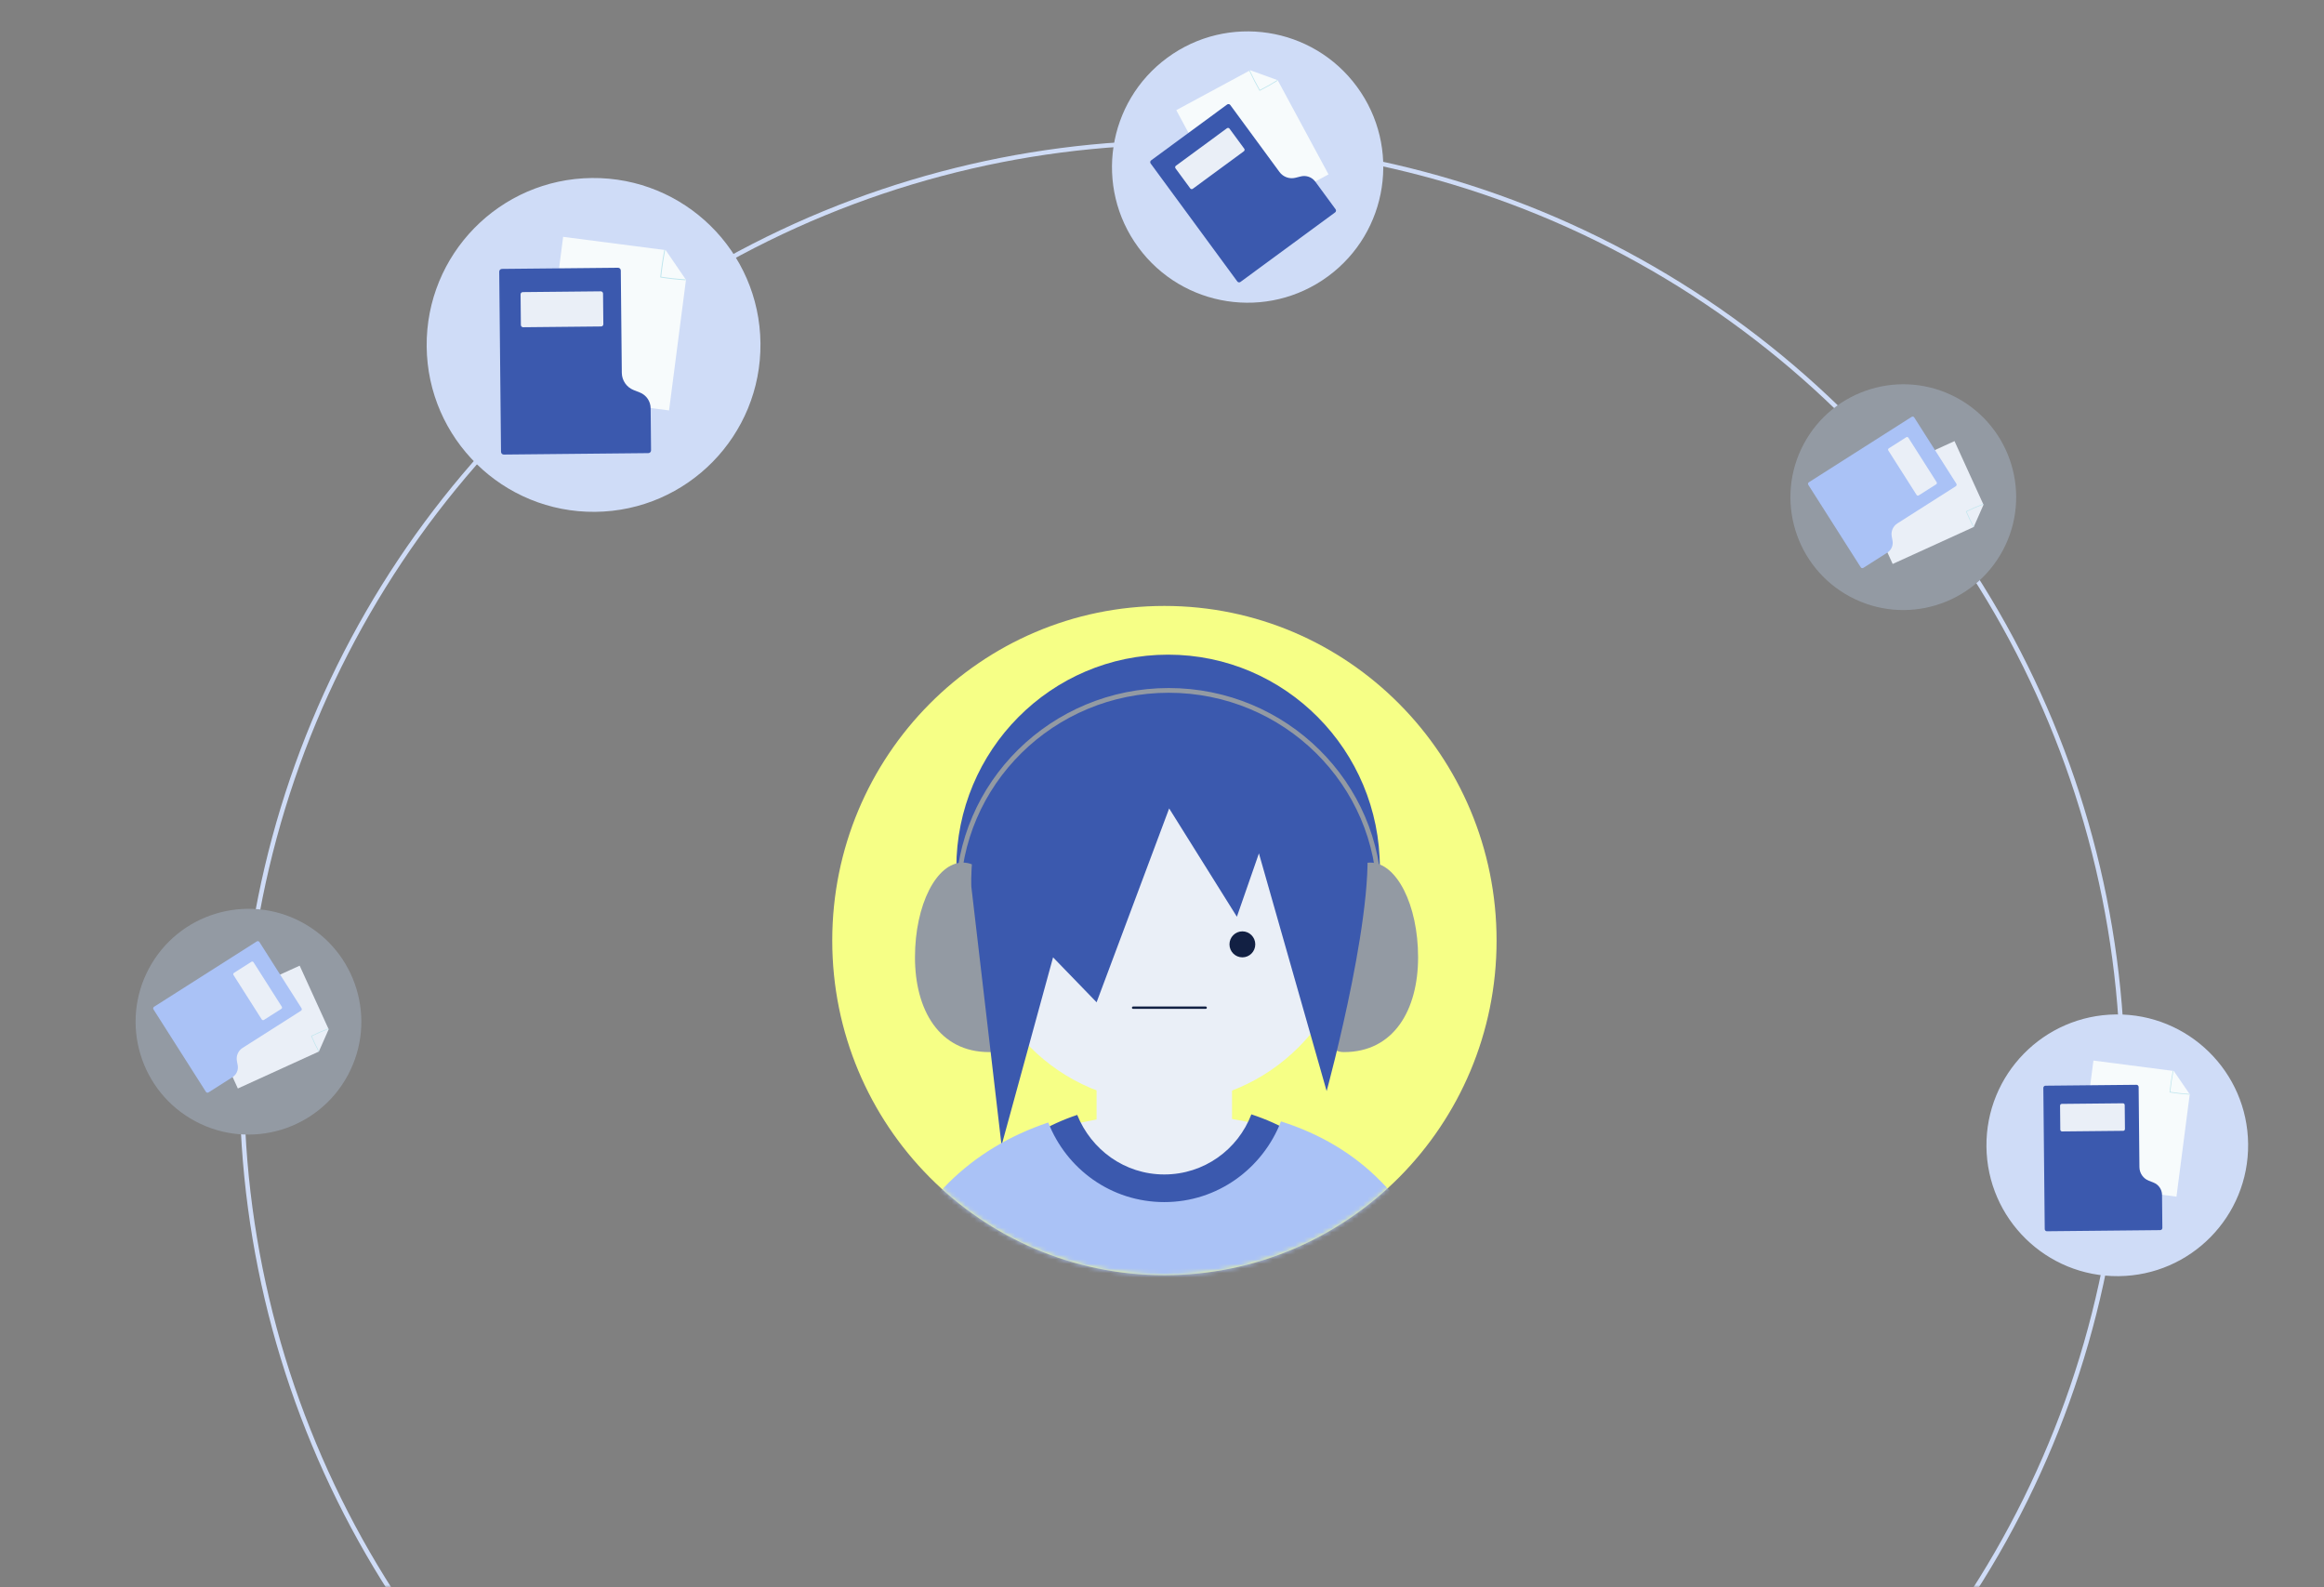 <?xml version="1.0" encoding="UTF-8"?> <svg xmlns="http://www.w3.org/2000/svg" width="514" height="351" viewBox="0 0 514 351" fill="none"><rect x="0" y="0" width="514" height="351" fill="#808080" stroke="none"/><mask id="mask0_362_36568" style="mask-type:alpha" maskUnits="userSpaceOnUse" x="0" y="0" width="514" height="351"><rect width="514" height="351" fill="#D9D9D9"></rect></mask><g mask="url(#mask0_362_36568)"><circle cx="261.5" cy="239.5" r="208" stroke="#CFDCF7"></circle><ellipse cx="30" cy="30" rx="30" ry="30" transform="matrix(0.806 -0.592 0.592 0.806 234 30.523)" fill="#CFDCF7"></ellipse><path d="M282.586 17.733L293.828 38.565L273.686 49.434L260.155 24.36L276.508 15.535L282.586 17.733Z" fill="#F7FBFC"></path><path d="M270.006 31.718C270.013 31.922 270.244 32.027 270.42 31.955C270.617 31.875 270.629 31.625 270.502 31.478C270.367 31.321 270.14 31.312 269.99 31.453C269.84 31.594 269.84 31.826 270.001 31.958C270.44 32.317 270.859 31.37 270.343 31.272C270.147 31.235 269.949 31.397 269.98 31.601C270.009 31.798 270.236 31.931 270.416 31.831C270.593 31.732 270.636 31.459 270.467 31.33C270.327 31.223 270.123 31.287 270.025 31.419C269.903 31.585 269.993 31.807 270.186 31.862C270.366 31.913 270.581 31.814 270.614 31.618C270.645 31.435 270.495 31.258 270.32 31.224C270.107 31.182 269.93 31.353 269.917 31.56C269.902 31.782 270.071 31.965 270.295 31.963C270.505 31.961 270.68 31.8 270.683 31.587C270.685 31.376 270.516 31.176 270.296 31.192C270.113 31.206 269.95 31.358 269.914 31.536C269.871 31.745 270.026 31.931 270.231 31.958C270.445 31.985 270.648 31.863 270.703 31.653C270.75 31.475 270.469 31.425 270.423 31.601C270.404 31.672 270.278 31.7 270.222 31.661C270.155 31.615 270.212 31.529 270.264 31.496C270.338 31.449 270.411 31.511 270.398 31.597C270.382 31.702 270.212 31.708 270.201 31.598C270.192 31.508 270.303 31.459 270.33 31.555C270.339 31.583 270.322 31.587 270.289 31.591C270.283 31.592 270.242 31.583 270.255 31.589C270.258 31.59 270.238 31.595 270.255 31.586C270.27 31.579 270.28 31.561 270.299 31.559C270.284 31.561 270.299 31.54 270.289 31.565C270.28 31.588 270.287 31.582 270.281 31.58C270.265 31.576 270.247 31.552 270.273 31.553C270.321 31.556 270.294 31.631 270.279 31.664C270.263 31.7 270.205 31.794 270.166 31.722C270.148 31.688 270.187 31.641 270.225 31.636C270.263 31.63 270.29 31.657 270.303 31.691C270.308 31.703 270.321 31.684 270.304 31.693C270.302 31.694 270.291 31.694 270.29 31.693C270.276 31.678 270.291 31.72 270.291 31.697C270.285 31.513 270.001 31.535 270.006 31.718L270.006 31.718Z" fill="#BEE5ED"></path><path d="M272.452 31.622C273.405 31.163 274.339 30.666 275.252 30.132C275.387 30.053 275.248 29.853 275.114 29.932C274.219 30.454 273.305 30.942 272.372 31.392C272.232 31.459 272.311 31.689 272.452 31.622Z" fill="#BEE5ED"></path><path d="M271.838 35.957C271.845 36.16 272.077 36.265 272.252 36.193C272.449 36.113 272.461 35.863 272.334 35.716C272.199 35.559 271.972 35.55 271.822 35.692C271.672 35.832 271.672 36.065 271.833 36.197C272.272 36.556 272.691 35.608 272.175 35.51C271.979 35.473 271.781 35.636 271.812 35.84C271.841 36.036 272.068 36.169 272.248 36.069C272.425 35.97 272.468 35.697 272.299 35.568C272.159 35.461 271.955 35.525 271.857 35.658C271.735 35.823 271.825 36.046 272.018 36.1C272.198 36.151 272.413 36.052 272.446 35.857C272.477 35.673 272.327 35.496 272.152 35.462C271.939 35.42 271.762 35.592 271.749 35.798C271.734 36.02 271.903 36.203 272.127 36.201C272.337 36.199 272.512 36.038 272.515 35.825C272.517 35.615 272.348 35.415 272.128 35.431C271.945 35.444 271.782 35.597 271.746 35.775C271.703 35.983 271.858 36.17 272.063 36.196C272.277 36.223 272.48 36.101 272.535 35.891C272.582 35.713 272.302 35.663 272.255 35.84C272.236 35.91 272.11 35.938 272.054 35.9C271.988 35.853 272.044 35.767 272.096 35.734C272.17 35.687 272.243 35.75 272.23 35.836C272.214 35.94 272.044 35.947 272.033 35.836C272.024 35.747 272.135 35.697 272.163 35.793C272.171 35.821 272.154 35.826 272.122 35.829C272.115 35.83 272.074 35.821 272.087 35.827C272.09 35.828 272.07 35.833 272.087 35.825C272.103 35.817 272.112 35.8 272.132 35.797C272.116 35.799 272.131 35.778 272.121 35.804C272.112 35.826 272.119 35.82 272.113 35.818C272.097 35.814 272.079 35.79 272.106 35.791C272.153 35.794 272.126 35.869 272.111 35.903C272.095 35.938 272.037 36.032 271.998 35.96C271.98 35.926 272.019 35.879 272.057 35.874C272.095 35.869 272.122 35.895 272.135 35.929C272.14 35.942 272.153 35.923 272.136 35.931C272.134 35.932 272.123 35.932 272.122 35.931C272.108 35.916 272.123 35.958 272.123 35.935C272.117 35.751 271.833 35.773 271.838 35.956L271.838 35.957Z" fill="#BEE5ED"></path><path d="M274.282 35.862C275.235 35.403 276.169 34.906 277.082 34.373C277.217 34.293 277.078 34.093 276.944 34.172C276.049 34.695 275.135 35.182 274.202 35.632C274.062 35.699 274.141 35.929 274.282 35.862Z" fill="#BEE5ED"></path><path d="M273.901 39.922C273.907 40.125 274.139 40.23 274.315 40.158C274.512 40.078 274.524 39.828 274.397 39.681C274.262 39.524 274.035 39.515 273.884 39.657C273.734 39.797 273.734 40.029 273.895 40.162C274.334 40.521 274.753 39.573 274.238 39.475C274.042 39.438 273.843 39.6 273.874 39.804C273.904 40.001 274.131 40.134 274.31 40.034C274.488 39.935 274.53 39.662 274.362 39.533C274.222 39.426 274.017 39.49 273.919 39.622C273.797 39.788 273.888 40.011 274.08 40.065C274.261 40.116 274.475 40.017 274.508 39.822C274.54 39.638 274.39 39.461 274.214 39.427C274.001 39.385 273.824 39.557 273.811 39.763C273.797 39.985 273.965 40.168 274.189 40.166C274.399 40.164 274.575 40.003 274.577 39.79C274.579 39.579 274.411 39.38 274.191 39.395C274.008 39.409 273.845 39.562 273.808 39.739C273.765 39.948 273.92 40.135 274.126 40.161C274.339 40.188 274.542 40.066 274.598 39.856C274.644 39.678 274.364 39.628 274.317 39.804C274.299 39.875 274.173 39.903 274.117 39.864C274.05 39.818 274.107 39.732 274.159 39.699C274.233 39.652 274.306 39.715 274.292 39.801C274.276 39.905 274.106 39.911 274.095 39.801C274.086 39.712 274.197 39.662 274.225 39.758C274.233 39.786 274.216 39.791 274.184 39.794C274.178 39.795 274.137 39.786 274.15 39.792C274.153 39.793 274.132 39.798 274.149 39.789C274.165 39.782 274.175 39.764 274.194 39.762C274.179 39.764 274.194 39.743 274.183 39.768C274.174 39.791 274.182 39.785 274.176 39.783C274.159 39.779 274.141 39.755 274.168 39.756C274.216 39.759 274.188 39.834 274.173 39.867C274.157 39.903 274.099 39.997 274.061 39.925C274.043 39.891 274.081 39.844 274.119 39.839C274.157 39.834 274.184 39.86 274.198 39.894C274.203 39.907 274.216 39.888 274.199 39.896C274.197 39.897 274.186 39.897 274.185 39.896C274.17 39.881 274.186 39.923 274.185 39.9C274.179 39.716 273.895 39.738 273.901 39.921L273.901 39.922Z" fill="#BEE5ED"></path><path d="M276.346 39.826C277.3 39.367 278.233 38.87 279.146 38.336C279.282 38.257 279.143 38.057 279.008 38.136C278.114 38.658 277.2 39.146 276.267 39.596C276.127 39.663 276.206 39.893 276.346 39.826Z" fill="#BEE5ED"></path><path d="M276.317 15.705C276.999 17.18 277.743 18.625 278.547 20.036C278.563 20.063 278.61 20.08 278.639 20.066C279.971 19.395 281.271 18.662 282.533 17.867C282.62 17.813 282.529 17.682 282.443 17.736C281.193 18.523 279.906 19.251 278.587 19.916C278.617 19.926 278.647 19.936 278.678 19.945C277.881 18.546 277.143 17.114 276.467 15.653C276.424 15.561 276.274 15.612 276.317 15.705L276.317 15.705Z" fill="#BEE5ED"></path><path d="M286.544 39.308L287.675 39.02C288.889 38.71 290.168 39.168 290.91 40.177L295.392 46.278C295.554 46.499 295.506 46.809 295.286 46.971L274.351 62.352C274.13 62.514 273.819 62.466 273.657 62.246L254.489 36.155C254.327 35.934 254.374 35.623 254.595 35.461L271.405 23.111C271.626 22.949 271.937 22.997 272.099 23.217L282.984 38.035C283.8 39.145 285.208 39.649 286.544 39.308Z" fill="#3B59AE"></path><path d="M271.364 28.363L260.073 36.658C259.893 36.791 259.854 37.045 259.986 37.226L263.244 41.66C263.377 41.841 263.631 41.88 263.812 41.747L275.103 33.452C275.283 33.319 275.322 33.065 275.19 32.885L271.932 28.45C271.799 28.269 271.545 28.23 271.364 28.363Z" fill="#EAEFF7"></path><ellipse cx="24.964" cy="24.964" rx="24.964" ry="24.964" transform="matrix(-0.471 0.882 -0.882 -0.471 454.73 99.685)" fill="#939AA3"></ellipse><path d="M436.529 116.545L418.606 124.717L410.705 107.388L432.278 97.551L438.693 111.621L436.529 116.545Z" fill="#EAEFF7"></path><path d="M425.619 105.322C425.449 105.316 425.35 105.502 425.399 105.652C425.455 105.82 425.662 105.844 425.791 105.747C425.929 105.643 425.949 105.455 425.84 105.323C425.732 105.19 425.538 105.177 425.42 105.304C425.097 105.648 425.861 106.049 425.971 105.626C426.012 105.466 425.889 105.292 425.717 105.306C425.552 105.32 425.43 105.501 425.503 105.655C425.575 105.808 425.799 105.859 425.916 105.726C426.012 105.616 425.971 105.442 425.866 105.354C425.735 105.243 425.546 105.306 425.49 105.463C425.437 105.61 425.508 105.793 425.668 105.832C425.818 105.868 425.974 105.753 426.012 105.609C426.058 105.435 425.926 105.279 425.755 105.256C425.572 105.232 425.411 105.361 425.4 105.547C425.39 105.722 425.514 105.877 425.69 105.891C425.865 105.904 426.04 105.775 426.04 105.592C426.039 105.439 425.921 105.295 425.775 105.255C425.604 105.208 425.441 105.326 425.408 105.495C425.373 105.671 425.463 105.846 425.634 105.904C425.779 105.953 425.837 105.723 425.693 105.674C425.635 105.655 425.619 105.548 425.654 105.504C425.697 105.451 425.765 105.503 425.789 105.548C425.824 105.613 425.768 105.669 425.697 105.654C425.612 105.634 425.616 105.493 425.708 105.49C425.783 105.487 425.818 105.582 425.736 105.6C425.713 105.605 425.71 105.591 425.709 105.564C425.709 105.559 425.718 105.525 425.713 105.536C425.712 105.538 425.709 105.521 425.715 105.536C425.72 105.549 425.734 105.558 425.735 105.574C425.734 105.561 425.751 105.575 425.73 105.565C425.712 105.556 425.717 105.563 425.718 105.558C425.723 105.544 425.744 105.531 425.741 105.553C425.736 105.592 425.676 105.565 425.648 105.551C425.62 105.536 425.545 105.482 425.607 105.454C425.636 105.441 425.673 105.476 425.675 105.508C425.678 105.54 425.654 105.56 425.625 105.57C425.614 105.573 425.629 105.585 425.623 105.57C425.623 105.569 425.623 105.56 425.624 105.559C425.638 105.548 425.602 105.558 425.621 105.559C425.774 105.565 425.771 105.327 425.619 105.322L425.619 105.322Z" fill="#BEE5ED"></path><path d="M425.562 107.357C425.89 108.174 426.251 108.977 426.643 109.765C426.701 109.882 426.875 109.778 426.817 109.661C426.433 108.889 426.079 108.104 425.758 107.304C425.71 107.184 425.514 107.236 425.562 107.357Z" fill="#BEE5ED"></path><path d="M421.998 106.606C421.828 106.6 421.728 106.786 421.778 106.936C421.834 107.105 422.041 107.128 422.17 107.031C422.308 106.928 422.328 106.74 422.219 106.607C422.111 106.475 421.917 106.461 421.799 106.588C421.476 106.933 422.24 107.333 422.35 106.91C422.391 106.75 422.267 106.576 422.096 106.59C421.931 106.604 421.809 106.785 421.882 106.939C421.954 107.092 422.178 107.143 422.294 107.01C422.391 106.9 422.35 106.727 422.245 106.638C422.114 106.527 421.925 106.59 421.868 106.747C421.816 106.894 421.887 107.078 422.047 107.116C422.197 107.152 422.353 107.038 422.391 106.894C422.437 106.719 422.305 106.563 422.134 106.54C421.951 106.516 421.789 106.646 421.779 106.832C421.768 107.006 421.892 107.161 422.069 107.175C422.244 107.188 422.419 107.06 422.418 106.876C422.418 106.723 422.3 106.579 422.154 106.539C421.983 106.492 421.82 106.61 421.786 106.779C421.752 106.955 421.842 107.131 422.013 107.188C422.158 107.237 422.216 107.007 422.072 106.958C422.014 106.939 421.998 106.833 422.033 106.788C422.076 106.736 422.144 106.787 422.168 106.833C422.203 106.897 422.147 106.954 422.076 106.938C421.991 106.918 421.995 106.777 422.087 106.774C422.162 106.771 422.197 106.866 422.115 106.884C422.091 106.889 422.089 106.875 422.088 106.848C422.087 106.843 422.097 106.809 422.092 106.82C422.09 106.822 422.088 106.805 422.094 106.82C422.099 106.833 422.113 106.842 422.114 106.858C422.113 106.845 422.13 106.859 422.109 106.849C422.091 106.84 422.095 106.847 422.097 106.842C422.102 106.829 422.123 106.815 422.12 106.837C422.115 106.876 422.054 106.85 422.027 106.835C421.999 106.82 421.924 106.766 421.986 106.739C422.015 106.726 422.052 106.76 422.054 106.792C422.056 106.824 422.033 106.845 422.004 106.854C421.993 106.857 422.008 106.869 422.002 106.854C422.002 106.853 422.002 106.844 422.003 106.843C422.017 106.832 421.981 106.842 422 106.843C422.153 106.849 422.15 106.612 421.998 106.606L421.998 106.606Z" fill="#BEE5ED"></path><path d="M421.941 108.64C422.269 109.457 422.63 110.26 423.022 111.048C423.08 111.165 423.253 111.061 423.196 110.945C422.812 110.173 422.458 109.387 422.137 108.587C422.089 108.467 421.893 108.52 421.941 108.64Z" fill="#BEE5ED"></path><path d="M418.589 108.098C418.42 108.092 418.32 108.279 418.37 108.429C418.426 108.597 418.633 108.62 418.761 108.523C418.899 108.42 418.919 108.232 418.81 108.099C418.702 107.967 418.509 107.954 418.391 108.08C418.068 108.425 418.831 108.825 418.941 108.403C418.983 108.242 418.859 108.068 418.688 108.082C418.523 108.096 418.4 108.277 418.473 108.432C418.545 108.585 418.77 108.635 418.886 108.502C418.983 108.392 418.942 108.219 418.837 108.13C418.706 108.02 418.516 108.082 418.46 108.239C418.408 108.386 418.478 108.57 418.639 108.608C418.789 108.644 418.945 108.53 418.983 108.386C419.029 108.211 418.897 108.055 418.726 108.032C418.543 108.008 418.381 108.138 418.37 108.324C418.36 108.498 418.484 108.653 418.661 108.667C418.836 108.68 419.011 108.552 419.01 108.368C419.009 108.215 418.891 108.072 418.746 108.031C418.575 107.984 418.412 108.102 418.378 108.271C418.344 108.447 418.434 108.623 418.605 108.68C418.75 108.729 418.807 108.499 418.664 108.45C418.606 108.431 418.59 108.325 418.625 108.281C418.667 108.228 418.736 108.28 418.76 108.325C418.795 108.389 418.739 108.446 418.668 108.43C418.583 108.411 418.587 108.269 418.679 108.266C418.754 108.264 418.789 108.359 418.707 108.376C418.683 108.382 418.681 108.367 418.679 108.34C418.679 108.335 418.689 108.301 418.683 108.312C418.682 108.314 418.679 108.297 418.685 108.312C418.691 108.325 418.705 108.334 418.706 108.35C418.705 108.338 418.721 108.351 418.701 108.341C418.683 108.332 418.687 108.339 418.689 108.334C418.694 108.321 418.714 108.307 418.712 108.329C418.707 108.369 418.646 108.342 418.619 108.327C418.59 108.312 418.516 108.259 418.578 108.231C418.607 108.218 418.644 108.252 418.646 108.284C418.648 108.316 418.624 108.337 418.596 108.346C418.585 108.35 418.6 108.361 418.594 108.347C418.593 108.345 418.594 108.336 418.595 108.335C418.608 108.324 418.573 108.335 418.592 108.335C418.745 108.341 418.742 108.104 418.59 108.098L418.589 108.098Z" fill="#BEE5ED"></path><path d="M418.533 110.133C418.861 110.949 419.222 111.752 419.613 112.54C419.672 112.657 419.845 112.553 419.787 112.437C419.404 111.665 419.049 110.879 418.729 110.079C418.68 109.959 418.485 110.012 418.533 110.133Z" fill="#BEE5ED"></path><path d="M438.563 111.453C437.301 111.937 436.06 112.474 434.843 113.063C434.82 113.075 434.803 113.113 434.813 113.138C435.296 114.281 435.832 115.401 436.422 116.494C436.462 116.569 436.576 116.501 436.535 116.426C435.951 115.344 435.419 114.235 434.941 113.103C434.931 113.127 434.921 113.152 434.911 113.177C436.117 112.593 437.347 112.06 438.598 111.58C438.677 111.55 438.643 111.422 438.563 111.453L438.563 111.453Z" fill="#BEE5ED"></path><path d="M418.395 118.627L418.571 119.582C418.76 120.607 418.309 121.644 417.43 122.203L412.115 125.584C411.922 125.707 411.667 125.65 411.545 125.457L399.942 107.218C399.82 107.026 399.877 106.771 400.069 106.648L422.8 92.188C422.992 92.066 423.248 92.123 423.37 92.315L432.686 106.961C432.809 107.153 432.752 107.408 432.56 107.531L419.651 115.742C418.683 116.358 418.186 117.499 418.395 118.627Z" fill="#AAC2F6"></path><path d="M428.329 106.634L422.072 96.797C421.972 96.639 421.763 96.593 421.606 96.693L417.742 99.151C417.585 99.251 417.538 99.46 417.638 99.617L423.896 109.454C423.996 109.612 424.205 109.658 424.362 109.558L428.226 107.1C428.383 107 428.43 106.791 428.329 106.634Z" fill="#EAEFF7"></path><ellipse cx="24.964" cy="24.964" rx="24.964" ry="24.964" transform="matrix(-0.471 0.882 -0.882 -0.471 88.731 215.685)" fill="#939AA3"></ellipse><path d="M70.529 232.545L52.606 240.717L44.705 223.388L66.278 213.551L72.693 227.621L70.529 232.545Z" fill="#EAEFF7"></path><path d="M59.619 221.322C59.449 221.316 59.35 221.502 59.399 221.652C59.455 221.82 59.662 221.844 59.791 221.747C59.929 221.643 59.949 221.455 59.84 221.323C59.732 221.19 59.538 221.177 59.42 221.304C59.097 221.648 59.861 222.049 59.971 221.626C60.013 221.466 59.889 221.292 59.718 221.306C59.553 221.32 59.43 221.501 59.503 221.655C59.575 221.808 59.799 221.859 59.916 221.726C60.012 221.616 59.971 221.442 59.866 221.354C59.735 221.243 59.546 221.306 59.49 221.463C59.437 221.61 59.508 221.793 59.668 221.832C59.818 221.868 59.974 221.753 60.012 221.609C60.059 221.435 59.926 221.279 59.755 221.256C59.572 221.232 59.41 221.361 59.4 221.547C59.389 221.722 59.514 221.877 59.69 221.891C59.865 221.904 60.04 221.775 60.039 221.592C60.039 221.439 59.921 221.295 59.775 221.255C59.604 221.208 59.441 221.326 59.407 221.495C59.373 221.671 59.463 221.846 59.634 221.904C59.779 221.953 59.837 221.723 59.693 221.674C59.635 221.655 59.619 221.548 59.654 221.504C59.697 221.451 59.765 221.503 59.789 221.548C59.824 221.613 59.768 221.669 59.697 221.654C59.612 221.634 59.616 221.493 59.708 221.49C59.783 221.487 59.818 221.582 59.736 221.6C59.713 221.605 59.71 221.591 59.709 221.564C59.709 221.559 59.718 221.525 59.713 221.536C59.712 221.538 59.709 221.521 59.715 221.536C59.72 221.549 59.734 221.558 59.735 221.574C59.734 221.561 59.751 221.575 59.73 221.565C59.712 221.556 59.717 221.563 59.718 221.558C59.723 221.544 59.744 221.531 59.741 221.553C59.736 221.592 59.676 221.565 59.648 221.551C59.62 221.536 59.545 221.482 59.607 221.454C59.636 221.441 59.673 221.476 59.675 221.508C59.678 221.54 59.654 221.56 59.625 221.57C59.614 221.573 59.63 221.585 59.623 221.57C59.623 221.569 59.623 221.56 59.624 221.559C59.638 221.548 59.602 221.558 59.621 221.559C59.774 221.565 59.771 221.327 59.619 221.322L59.619 221.322Z" fill="#BEE5ED"></path><path d="M59.562 223.357C59.89 224.174 60.251 224.977 60.643 225.765C60.701 225.882 60.875 225.778 60.817 225.661C60.433 224.889 60.079 224.104 59.758 223.304C59.71 223.184 59.514 223.236 59.562 223.357Z" fill="#BEE5ED"></path><path d="M55.998 222.606C55.828 222.6 55.728 222.786 55.778 222.936C55.834 223.105 56.041 223.128 56.169 223.031C56.307 222.928 56.328 222.74 56.219 222.607C56.111 222.475 55.917 222.461 55.799 222.588C55.476 222.933 56.24 223.333 56.35 222.91C56.391 222.75 56.267 222.576 56.096 222.59C55.931 222.604 55.809 222.785 55.882 222.939C55.954 223.092 56.178 223.143 56.294 223.01C56.391 222.9 56.35 222.727 56.245 222.638C56.114 222.527 55.925 222.59 55.868 222.747C55.816 222.894 55.887 223.078 56.047 223.116C56.197 223.152 56.353 223.038 56.391 222.894C56.437 222.719 56.305 222.563 56.134 222.54C55.951 222.516 55.789 222.646 55.779 222.832C55.768 223.006 55.892 223.161 56.069 223.175C56.244 223.188 56.419 223.06 56.418 222.876C56.418 222.723 56.3 222.579 56.154 222.539C55.983 222.492 55.82 222.61 55.786 222.779C55.752 222.955 55.842 223.131 56.013 223.188C56.158 223.237 56.216 223.007 56.072 222.958C56.014 222.939 55.998 222.833 56.033 222.788C56.076 222.736 56.144 222.787 56.168 222.833C56.203 222.897 56.147 222.954 56.076 222.938C55.991 222.918 55.995 222.777 56.087 222.774C56.162 222.771 56.197 222.866 56.115 222.884C56.092 222.889 56.089 222.875 56.088 222.848C56.087 222.843 56.097 222.809 56.092 222.82C56.09 222.822 56.088 222.805 56.094 222.82C56.099 222.833 56.113 222.842 56.114 222.858C56.113 222.845 56.13 222.859 56.109 222.849C56.091 222.84 56.096 222.847 56.097 222.842C56.102 222.829 56.123 222.815 56.12 222.837C56.115 222.876 56.054 222.85 56.027 222.835C55.999 222.82 55.924 222.766 55.986 222.739C56.015 222.726 56.052 222.76 56.054 222.792C56.056 222.824 56.033 222.845 56.004 222.854C55.993 222.857 56.008 222.869 56.002 222.854C56.002 222.853 56.002 222.844 56.003 222.843C56.017 222.832 55.981 222.842 56 222.843C56.153 222.849 56.15 222.612 55.998 222.606L55.998 222.606Z" fill="#BEE5ED"></path><path d="M55.941 224.64C56.269 225.457 56.63 226.26 57.022 227.048C57.08 227.165 57.254 227.061 57.196 226.945C56.812 226.173 56.458 225.387 56.137 224.587C56.089 224.467 55.893 224.52 55.941 224.64Z" fill="#BEE5ED"></path><path d="M52.59 224.098C52.42 224.092 52.32 224.279 52.37 224.429C52.426 224.597 52.633 224.62 52.761 224.523C52.899 224.42 52.919 224.232 52.81 224.099C52.702 223.967 52.509 223.954 52.391 224.08C52.068 224.425 52.831 224.825 52.941 224.403C52.983 224.242 52.859 224.068 52.688 224.082C52.523 224.096 52.401 224.277 52.474 224.432C52.545 224.585 52.77 224.635 52.886 224.502C52.983 224.392 52.942 224.219 52.837 224.13C52.706 224.02 52.516 224.082 52.46 224.239C52.408 224.386 52.478 224.57 52.639 224.608C52.789 224.644 52.944 224.53 52.983 224.386C53.029 224.211 52.897 224.055 52.726 224.032C52.543 224.008 52.381 224.138 52.37 224.324C52.36 224.498 52.484 224.653 52.661 224.667C52.836 224.68 53.011 224.552 53.01 224.368C53.009 224.215 52.891 224.072 52.746 224.031C52.575 223.984 52.412 224.102 52.378 224.271C52.344 224.447 52.434 224.623 52.605 224.68C52.75 224.729 52.807 224.499 52.664 224.45C52.606 224.431 52.59 224.325 52.625 224.281C52.667 224.228 52.736 224.28 52.76 224.325C52.795 224.389 52.739 224.446 52.668 224.43C52.583 224.411 52.587 224.269 52.679 224.266C52.754 224.264 52.789 224.359 52.707 224.376C52.683 224.382 52.681 224.367 52.679 224.34C52.679 224.335 52.689 224.301 52.683 224.312C52.682 224.314 52.679 224.297 52.685 224.312C52.691 224.325 52.705 224.334 52.706 224.35C52.705 224.338 52.721 224.351 52.701 224.341C52.683 224.332 52.687 224.339 52.689 224.334C52.694 224.321 52.714 224.307 52.712 224.329C52.707 224.369 52.646 224.342 52.619 224.327C52.59 224.312 52.516 224.259 52.578 224.231C52.607 224.218 52.644 224.252 52.646 224.284C52.648 224.316 52.624 224.337 52.596 224.346C52.585 224.35 52.6 224.361 52.594 224.347C52.593 224.345 52.594 224.336 52.595 224.335C52.608 224.324 52.573 224.335 52.592 224.335C52.745 224.341 52.742 224.104 52.59 224.098L52.59 224.098Z" fill="#BEE5ED"></path><path d="M52.533 226.133C52.861 226.949 53.221 227.752 53.613 228.54C53.672 228.657 53.845 228.553 53.788 228.437C53.404 227.665 53.049 226.879 52.728 226.079C52.68 225.959 52.485 226.012 52.533 226.133Z" fill="#BEE5ED"></path><path d="M72.563 227.453C71.301 227.937 70.06 228.474 68.843 229.063C68.82 229.075 68.803 229.113 68.813 229.138C69.296 230.281 69.832 231.401 70.421 232.494C70.462 232.569 70.576 232.501 70.535 232.426C69.951 231.344 69.419 230.235 68.941 229.103C68.931 229.127 68.921 229.152 68.911 229.177C70.117 228.593 71.347 228.06 72.598 227.58C72.677 227.55 72.643 227.422 72.563 227.453L72.563 227.453Z" fill="#BEE5ED"></path><path d="M52.395 234.627L52.571 235.582C52.761 236.607 52.309 237.644 51.43 238.203L46.115 241.584C45.922 241.707 45.667 241.65 45.545 241.457L33.942 223.218C33.82 223.026 33.877 222.771 34.069 222.648L56.8 208.188C56.992 208.066 57.248 208.123 57.37 208.315L66.686 222.961C66.809 223.153 66.752 223.408 66.56 223.531L53.651 231.742C52.683 232.358 52.186 233.499 52.395 234.627Z" fill="#AAC2F6"></path><path d="M62.33 222.634L56.072 212.797C55.972 212.639 55.763 212.593 55.606 212.693L51.742 215.151C51.584 215.251 51.538 215.46 51.638 215.617L57.896 225.454C57.996 225.612 58.205 225.658 58.362 225.558L62.226 223.1C62.383 223 62.43 222.791 62.33 222.634Z" fill="#EAEFF7"></path><ellipse cx="131.279" cy="76.279" rx="36.915" ry="36.915" transform="rotate(-0.568 131.279 76.279)" fill="#CFDCF7"></ellipse><path d="M151.718 61.878L147.976 90.764L120.046 87.145L124.55 52.376L147.227 55.314L151.718 61.878Z" fill="#F7FBFC"></path><path d="M129.104 66.806C128.964 67.014 129.12 67.285 129.347 67.34C129.602 67.401 129.793 67.16 129.772 66.922C129.75 66.668 129.529 66.496 129.278 66.529C129.027 66.562 128.86 66.794 128.926 67.042C129.106 67.716 130.206 67.07 129.761 66.602C129.592 66.424 129.277 66.444 129.161 66.67C129.049 66.887 129.181 67.183 129.432 67.212C129.68 67.241 129.919 66.999 129.843 66.749C129.78 66.541 129.53 66.458 129.337 66.52C129.096 66.598 129.027 66.885 129.18 67.078C129.323 67.259 129.609 67.314 129.783 67.143C129.945 66.982 129.923 66.697 129.772 66.537C129.589 66.342 129.29 66.386 129.128 66.583C128.954 66.794 128.991 67.098 129.216 67.257C129.427 67.406 129.719 67.372 129.874 67.161C130.027 66.952 130.003 66.631 129.771 66.489C129.579 66.37 129.306 66.406 129.142 66.557C128.949 66.735 128.97 67.033 129.156 67.207C129.35 67.387 129.641 67.411 129.847 67.241C130.021 67.097 129.777 66.846 129.604 66.988C129.534 67.046 129.388 66.983 129.361 66.904C129.327 66.809 129.446 66.764 129.522 66.769C129.629 66.775 129.657 66.89 129.582 66.966C129.491 67.059 129.316 66.943 129.385 66.825C129.44 66.729 129.586 66.759 129.545 66.876C129.533 66.91 129.513 66.902 129.478 66.882C129.471 66.878 129.437 66.84 129.446 66.855C129.448 66.858 129.424 66.848 129.447 66.853C129.468 66.856 129.49 66.846 129.511 66.857C129.495 66.848 129.525 66.838 129.496 66.856C129.471 66.872 129.483 66.871 129.478 66.865C129.465 66.849 129.464 66.812 129.489 66.833C129.535 66.87 129.454 66.925 129.415 66.948C129.373 66.972 129.248 67.024 129.261 66.924C129.268 66.877 129.34 66.858 129.381 66.88C129.423 66.902 129.431 66.948 129.42 66.991C129.416 67.008 129.443 66.998 129.419 66.994C129.417 66.994 129.406 66.986 129.406 66.984C129.402 66.959 129.388 67.012 129.404 66.988C129.53 66.8 129.23 66.619 129.104 66.805L129.104 66.806Z" fill="#BEE5ED"></path><path d="M131.615 68.466C132.897 68.693 134.187 68.867 135.482 68.991C135.674 69.009 135.679 68.71 135.488 68.691C134.219 68.57 132.956 68.401 131.701 68.179C131.513 68.146 131.426 68.433 131.615 68.466Z" fill="#BEE5ED"></path><path d="M127.889 72.356C127.749 72.564 127.905 72.835 128.132 72.889C128.387 72.951 128.578 72.709 128.557 72.472C128.535 72.218 128.315 72.046 128.063 72.079C127.812 72.111 127.645 72.344 127.711 72.591C127.892 73.266 128.991 72.62 128.546 72.152C128.377 71.974 128.062 71.994 127.946 72.219C127.834 72.437 127.966 72.733 128.217 72.762C128.465 72.791 128.704 72.549 128.628 72.299C128.565 72.091 128.316 72.008 128.122 72.07C127.881 72.148 127.812 72.435 127.965 72.628C128.108 72.809 128.394 72.864 128.568 72.692C128.73 72.532 128.708 72.247 128.557 72.087C128.374 71.892 128.075 71.936 127.913 72.133C127.74 72.344 127.776 72.648 128.001 72.807C128.212 72.956 128.504 72.921 128.659 72.71C128.813 72.502 128.788 72.181 128.557 72.038C128.364 71.92 128.092 71.956 127.927 72.107C127.734 72.285 127.755 72.582 127.941 72.756C128.135 72.937 128.426 72.961 128.632 72.791C128.807 72.647 128.563 72.395 128.389 72.538C128.319 72.595 128.174 72.533 128.146 72.454C128.113 72.359 128.231 72.314 128.307 72.319C128.414 72.325 128.442 72.44 128.367 72.516C128.276 72.609 128.102 72.493 128.17 72.375C128.225 72.279 128.371 72.309 128.33 72.425C128.318 72.459 128.298 72.451 128.263 72.432C128.256 72.428 128.222 72.39 128.231 72.405C128.233 72.408 128.209 72.398 128.232 72.402C128.253 72.406 128.275 72.396 128.297 72.407C128.28 72.398 128.31 72.388 128.281 72.406C128.256 72.422 128.268 72.421 128.263 72.415C128.25 72.399 128.249 72.362 128.275 72.383C128.321 72.419 128.239 72.475 128.2 72.497C128.158 72.522 128.033 72.574 128.046 72.474C128.053 72.427 128.125 72.408 128.167 72.43C128.208 72.452 128.216 72.498 128.206 72.541C128.201 72.558 128.228 72.548 128.205 72.544C128.202 72.544 128.191 72.536 128.191 72.534C128.188 72.509 128.173 72.561 128.189 72.538C128.315 72.35 128.015 72.169 127.889 72.355L127.889 72.356Z" fill="#BEE5ED"></path><path d="M130.397 74.015C131.678 74.242 132.968 74.416 134.264 74.54C134.456 74.558 134.461 74.258 134.27 74.24C133.001 74.119 131.737 73.95 130.482 73.728C130.294 73.695 130.207 73.981 130.397 74.015Z" fill="#BEE5ED"></path><path d="M127.1 77.799C126.96 78.007 127.116 78.278 127.343 78.333C127.598 78.394 127.789 78.153 127.768 77.916C127.746 77.661 127.526 77.489 127.274 77.522C127.023 77.555 126.856 77.787 126.922 78.035C127.103 78.709 128.202 78.063 127.757 77.595C127.588 77.417 127.273 77.437 127.157 77.663C127.045 77.881 127.177 78.176 127.428 78.205C127.676 78.234 127.915 77.993 127.839 77.742C127.776 77.535 127.526 77.451 127.333 77.514C127.092 77.591 127.023 77.878 127.176 78.071C127.319 78.252 127.605 78.307 127.779 78.136C127.941 77.975 127.919 77.691 127.768 77.53C127.585 77.335 127.286 77.38 127.124 77.576C126.951 77.787 126.987 78.092 127.212 78.251C127.423 78.4 127.715 78.365 127.87 78.154C128.023 77.945 127.999 77.624 127.768 77.482C127.575 77.363 127.302 77.399 127.138 77.55C126.945 77.728 126.966 78.026 127.152 78.2C127.346 78.38 127.637 78.404 127.843 78.234C128.017 78.09 127.774 77.839 127.6 77.981C127.53 78.039 127.384 77.976 127.357 77.897C127.324 77.802 127.442 77.757 127.518 77.762C127.625 77.769 127.653 77.883 127.578 77.96C127.487 78.052 127.312 77.936 127.381 77.818C127.436 77.722 127.582 77.752 127.541 77.869C127.529 77.903 127.509 77.895 127.474 77.875C127.467 77.871 127.433 77.833 127.442 77.848C127.444 77.852 127.42 77.841 127.443 77.846C127.464 77.85 127.486 77.839 127.507 77.85C127.491 77.841 127.521 77.831 127.492 77.849C127.467 77.865 127.479 77.865 127.474 77.859C127.461 77.842 127.46 77.805 127.486 77.826C127.531 77.863 127.45 77.918 127.411 77.941C127.369 77.965 127.244 78.017 127.257 77.918C127.264 77.871 127.336 77.851 127.378 77.873C127.419 77.895 127.427 77.942 127.416 77.984C127.412 78.001 127.439 77.991 127.416 77.987C127.413 77.987 127.402 77.979 127.402 77.977C127.398 77.952 127.384 78.005 127.4 77.981C127.526 77.794 127.226 77.612 127.1 77.799L127.1 77.799Z" fill="#BEE5ED"></path><path d="M129.612 79.459C130.893 79.686 132.183 79.86 133.478 79.984C133.67 80.002 133.675 79.703 133.484 79.684C132.215 79.564 130.952 79.394 129.697 79.172C129.509 79.139 129.422 79.426 129.612 79.459Z" fill="#BEE5ED"></path><path d="M146.915 55.346C146.536 57.309 146.241 59.287 146.03 61.275C146.027 61.313 146.061 61.364 146.1 61.37C147.913 61.658 149.738 61.86 151.57 61.973C151.696 61.981 151.7 61.785 151.574 61.778C149.76 61.666 147.952 61.468 146.156 61.183C146.179 61.215 146.203 61.246 146.226 61.279C146.435 59.308 146.727 57.347 147.102 55.402C147.126 55.279 146.939 55.222 146.915 55.346L146.915 55.346Z" fill="#BEE5ED"></path><path d="M140.165 86.269L141.503 86.794C142.937 87.357 143.886 88.734 143.902 90.275L143.994 99.59C143.997 99.927 143.727 100.203 143.39 100.206L111.426 100.523C111.089 100.527 110.813 100.256 110.81 99.919L110.414 60.083C110.411 59.746 110.682 59.47 111.019 59.467L136.684 59.212C137.022 59.209 137.298 59.479 137.301 59.816L137.525 82.439C137.542 84.135 138.586 85.65 140.165 86.269Z" fill="#3B59AE"></path><path d="M132.869 64.426L115.63 64.597C115.354 64.599 115.133 64.825 115.136 65.101L115.203 71.872C115.206 72.148 115.432 72.369 115.707 72.367L132.946 72.195C133.222 72.193 133.444 71.967 133.441 71.691L133.374 64.92C133.371 64.644 133.145 64.423 132.869 64.426Z" fill="#EAEFF7"></path><ellipse cx="468.281" cy="253.279" rx="28.94" ry="28.94" transform="rotate(-0.568 468.281 253.279)" fill="#CFDCF7"></ellipse><path d="M484.304 241.989L481.369 264.635L459.473 261.798L463.005 234.539L480.782 236.843L484.304 241.989Z" fill="#F7FBFC"></path><path d="M466.575 245.853C466.465 246.016 466.588 246.229 466.766 246.271C466.966 246.32 467.116 246.13 467.099 245.944C467.081 245.745 466.909 245.61 466.711 245.636C466.515 245.661 466.383 245.843 466.435 246.038C466.577 246.566 467.439 246.06 467.09 245.693C466.958 245.553 466.711 245.569 466.62 245.746C466.532 245.917 466.635 246.149 466.832 246.171C467.027 246.194 467.214 246.005 467.155 245.808C467.105 245.645 466.909 245.58 466.758 245.629C466.569 245.69 466.514 245.915 466.634 246.066C466.747 246.208 466.971 246.251 467.107 246.117C467.235 245.991 467.217 245.768 467.099 245.642C466.956 245.489 466.721 245.524 466.594 245.678C466.458 245.844 466.486 246.082 466.663 246.207C466.829 246.324 467.057 246.297 467.179 246.131C467.299 245.967 467.28 245.716 467.098 245.604C466.948 245.511 466.734 245.539 466.605 245.658C466.454 245.797 466.47 246.031 466.616 246.167C466.768 246.309 466.996 246.328 467.158 246.194C467.294 246.081 467.103 245.884 466.967 245.996C466.912 246.041 466.798 245.992 466.776 245.93C466.75 245.856 466.843 245.82 466.903 245.824C466.987 245.829 467.009 245.919 466.95 245.979C466.878 246.051 466.742 245.961 466.795 245.868C466.838 245.793 466.953 245.816 466.921 245.908C466.911 245.934 466.896 245.928 466.868 245.913C466.863 245.91 466.836 245.88 466.843 245.891C466.845 245.894 466.826 245.886 466.844 245.889C466.86 245.892 466.878 245.884 466.894 245.893C466.881 245.886 466.905 245.878 466.883 245.892C466.863 245.905 466.872 245.904 466.868 245.9C466.858 245.887 466.857 245.858 466.877 245.874C466.913 245.903 466.85 245.946 466.819 245.964C466.786 245.983 466.688 246.024 466.698 245.946C466.703 245.909 466.76 245.894 466.793 245.911C466.825 245.928 466.831 245.965 466.823 245.998C466.82 246.011 466.841 246.004 466.822 246.001C466.821 246 466.812 245.994 466.812 245.993C466.809 245.973 466.798 246.014 466.81 245.996C466.909 245.849 466.674 245.706 466.575 245.852L466.575 245.853Z" fill="#BEE5ED"></path><path d="M468.543 247.154C469.548 247.332 470.559 247.468 471.575 247.565C471.725 247.579 471.729 247.345 471.58 247.33C470.585 247.235 469.594 247.103 468.61 246.929C468.463 246.903 468.395 247.127 468.543 247.154Z" fill="#BEE5ED"></path><path d="M465.622 250.204C465.512 250.367 465.635 250.579 465.813 250.622C466.012 250.67 466.162 250.481 466.146 250.295C466.128 250.095 465.956 249.961 465.758 249.986C465.562 250.012 465.43 250.194 465.482 250.388C465.624 250.917 466.486 250.411 466.137 250.044C466.005 249.904 465.758 249.92 465.667 250.097C465.579 250.267 465.682 250.499 465.879 250.522C466.074 250.545 466.261 250.355 466.202 250.159C466.152 249.996 465.956 249.931 465.805 249.98C465.616 250.04 465.561 250.266 465.681 250.417C465.794 250.559 466.018 250.602 466.154 250.468C466.282 250.342 466.264 250.118 466.146 249.992C466.002 249.84 465.768 249.874 465.641 250.029C465.505 250.194 465.533 250.433 465.71 250.557C465.875 250.674 466.104 250.647 466.226 250.482C466.346 250.318 466.327 250.066 466.145 249.955C465.994 249.862 465.781 249.89 465.652 250.009C465.501 250.148 465.517 250.381 465.663 250.518C465.815 250.659 466.043 250.678 466.205 250.545C466.341 250.432 466.15 250.234 466.014 250.346C465.959 250.391 465.845 250.342 465.823 250.28C465.797 250.206 465.89 250.171 465.949 250.174C466.034 250.179 466.056 250.269 465.997 250.329C465.925 250.402 465.788 250.311 465.842 250.218C465.885 250.143 466 250.167 465.968 250.258C465.958 250.285 465.943 250.279 465.915 250.263C465.91 250.26 465.883 250.23 465.89 250.242C465.892 250.245 465.873 250.237 465.891 250.24C465.907 250.243 465.925 250.235 465.941 250.244C465.928 250.237 465.952 250.229 465.929 250.243C465.91 250.255 465.919 250.255 465.915 250.25C465.905 250.237 465.904 250.208 465.924 250.225C465.96 250.253 465.896 250.297 465.866 250.315C465.833 250.334 465.735 250.374 465.745 250.296C465.75 250.26 465.807 250.244 465.839 250.262C465.872 250.279 465.878 250.315 465.87 250.349C465.867 250.362 465.888 250.354 465.869 250.351C465.868 250.351 465.859 250.345 465.858 250.343C465.856 250.323 465.844 250.365 465.857 250.347C465.956 250.199 465.721 250.057 465.622 250.203L465.622 250.204Z" fill="#BEE5ED"></path><path d="M467.586 251.504C468.591 251.682 469.602 251.819 470.618 251.916C470.768 251.93 470.772 251.695 470.623 251.681C469.628 251.586 468.637 251.453 467.653 251.279C467.506 251.253 467.438 251.478 467.586 251.504Z" fill="#BEE5ED"></path><path d="M465.005 254.47C464.895 254.633 465.017 254.846 465.195 254.889C465.395 254.937 465.545 254.747 465.529 254.561C465.511 254.362 465.338 254.227 465.141 254.253C464.944 254.278 464.813 254.461 464.865 254.655C465.007 255.184 465.869 254.677 465.52 254.31C465.387 254.171 465.14 254.186 465.05 254.363C464.962 254.534 465.065 254.766 465.262 254.789C465.456 254.811 465.644 254.622 465.584 254.425C465.535 254.263 465.339 254.197 465.188 254.246C464.999 254.307 464.944 254.532 465.064 254.684C465.177 254.825 465.401 254.868 465.537 254.734C465.664 254.608 465.647 254.385 465.529 254.259C465.385 254.106 465.15 254.141 465.024 254.295C464.887 254.461 464.916 254.699 465.093 254.824C465.258 254.941 465.487 254.914 465.608 254.748C465.729 254.584 465.71 254.333 465.528 254.221C465.377 254.128 465.163 254.156 465.035 254.275C464.883 254.415 464.9 254.648 465.046 254.784C465.198 254.926 465.426 254.945 465.587 254.811C465.724 254.698 465.533 254.501 465.397 254.613C465.342 254.658 465.228 254.609 465.206 254.547C465.18 254.473 465.273 254.437 465.332 254.441C465.417 254.446 465.438 254.536 465.379 254.596C465.308 254.668 465.171 254.578 465.225 254.485C465.268 254.41 465.383 254.434 465.351 254.525C465.341 254.551 465.325 254.545 465.298 254.53C465.293 254.527 465.265 254.497 465.273 254.509C465.274 254.511 465.256 254.503 465.274 254.507C465.29 254.51 465.308 254.501 465.324 254.51C465.311 254.503 465.335 254.495 465.312 254.509C465.292 254.522 465.302 254.521 465.298 254.517C465.288 254.504 465.287 254.475 465.307 254.491C465.343 254.52 465.279 254.563 465.248 254.581C465.216 254.6 465.117 254.641 465.128 254.563C465.133 254.526 465.19 254.511 465.222 254.528C465.255 254.546 465.261 254.582 465.253 254.615C465.25 254.629 465.27 254.621 465.252 254.618C465.25 254.618 465.242 254.611 465.241 254.61C465.239 254.59 465.227 254.631 465.24 254.613C465.339 254.466 465.104 254.323 465.005 254.47L465.005 254.47Z" fill="#BEE5ED"></path><path d="M466.975 255.772C467.98 255.95 468.991 256.086 470.006 256.183C470.157 256.198 470.161 255.963 470.011 255.949C469.016 255.854 468.026 255.721 467.042 255.547C466.895 255.521 466.827 255.746 466.975 255.772Z" fill="#BEE5ED"></path><path d="M480.537 236.869C480.24 238.407 480.009 239.958 479.844 241.516C479.841 241.546 479.868 241.587 479.898 241.591C481.32 241.817 482.75 241.975 484.187 242.064C484.285 242.07 484.288 241.917 484.19 241.911C482.768 241.823 481.35 241.668 479.942 241.444C479.96 241.469 479.979 241.494 479.997 241.519C480.161 239.974 480.39 238.437 480.684 236.912C480.702 236.816 480.556 236.772 480.537 236.868L480.537 236.869Z" fill="#BEE5ED"></path><path d="M475.248 261.111L476.297 261.523C477.422 261.964 478.166 263.044 478.178 264.252L478.25 271.554C478.253 271.818 478.041 272.035 477.776 272.037L452.718 272.286C452.454 272.289 452.237 272.077 452.235 271.812L451.925 240.582C451.922 240.318 452.134 240.101 452.398 240.099L472.52 239.899C472.784 239.897 473 240.109 473.003 240.373L473.179 258.109C473.192 259.438 474.011 260.626 475.248 261.111Z" fill="#3B59AE"></path><path d="M469.527 243.987L456.013 244.121C455.796 244.123 455.623 244.3 455.625 244.517L455.678 249.825C455.68 250.041 455.857 250.215 456.073 250.213L469.588 250.078C469.804 250.076 469.978 249.899 469.976 249.683L469.923 244.375C469.921 244.158 469.744 243.985 469.527 243.987Z" fill="#EAEFF7"></path><path d="M257.533 282C298.106 282 330.998 248.869 330.998 208C330.998 167.131 298.106 134 257.533 134C216.96 134 184.068 167.131 184.068 208C184.068 248.869 216.96 282 257.533 282Z" fill="#F6FF86"></path><mask id="mask1_362_36568" style="mask-type:luminance" maskUnits="userSpaceOnUse" x="184" y="134" width="147" height="148"><path d="M257.535 282C298.108 282 331 248.869 331 208C331 167.131 298.108 134 257.535 134C216.962 134 184.07 167.131 184.07 208C184.07 248.869 216.962 282 257.535 282Z" fill="white"></path></mask><g mask="url(#mask1_362_36568)"><path d="M303.994 263.078C293.058 251.942 277.723 246.314 257.871 246.314C238.018 246.314 222.446 251.942 211.391 263.078C200.335 274.214 194.748 289.9 194.748 309.897V324.745C194.748 330.373 199.265 335.043 204.971 335.043H310.175C315.763 335.043 320.399 330.492 320.399 324.745V309.897C320.399 289.9 314.93 274.214 304.113 263.078H303.994Z" fill="#EAEFF7"></path><path d="M272.488 221.771H242.531V271.104H272.488V221.771Z" fill="#EAEFF7"></path><path d="M293.407 256.494C288.89 251.824 283.303 248.591 276.765 246.436C273.793 254.219 266.304 259.727 257.507 259.727C248.71 259.727 241.34 254.219 238.249 246.555C231.83 248.711 226.362 251.944 221.844 256.494C213.285 265.115 209.006 277.209 209.006 292.656V304.151C209.006 308.581 212.572 312.054 216.852 312.054H298.162C302.56 312.054 306.008 308.461 306.008 304.151V292.656C306.008 277.209 301.847 265.115 293.407 256.494Z" fill="#3B59AE"></path><path d="M258.348 239.132C284.216 239.132 305.185 218.01 305.185 191.954C305.185 165.899 284.216 144.776 258.348 144.776C232.481 144.776 211.512 165.899 211.512 191.954C211.512 218.01 232.481 239.132 258.348 239.132Z" fill="#3B59AE"></path><path d="M257.541 243.92C280.782 243.92 299.622 224.942 299.622 201.532C299.622 178.121 280.782 159.144 257.541 159.144C234.3 159.144 215.459 178.121 215.459 201.532C215.459 224.942 234.3 243.92 257.541 243.92Z" fill="#EAEFF7"></path><path d="M307.876 215.484C309.888 207.265 307.539 199.615 302.631 198.396C297.723 197.177 292.113 202.851 290.101 211.07C288.09 219.289 290.438 226.939 295.346 228.158C300.255 229.377 305.864 223.703 307.876 215.484Z" fill="#EAEFF7"></path><path d="M219.791 228.142C224.699 226.923 227.048 219.273 225.036 211.054C223.024 202.835 217.415 197.161 212.506 198.38C207.598 199.599 205.25 207.249 207.262 215.468C209.273 223.687 214.883 229.361 219.791 228.142Z" fill="#EAEFF7"></path><path d="M240.183 211.713C241.759 211.713 243.036 210.427 243.036 208.84C243.036 207.252 241.759 205.966 240.183 205.966C238.607 205.966 237.33 207.252 237.33 208.84C237.33 210.427 238.607 211.713 240.183 211.713Z" fill="#122043"></path><path d="M274.777 211.713C276.352 211.713 277.63 210.427 277.63 208.84C277.63 207.252 276.352 205.966 274.777 205.966C273.201 205.966 271.924 207.252 271.924 208.84C271.924 210.427 273.201 211.713 274.777 211.713Z" fill="#122043"></path><path d="M223.525 211.712C223.525 223.326 224.595 232.666 218.77 232.666C207.715 232.666 202.365 223.326 202.365 211.712C202.365 200.097 207.12 190.757 212.945 190.757C218.77 190.757 223.525 200.097 223.525 211.712Z" fill="#939AA3"></path><path d="M292.48 211.712C292.48 223.326 291.41 232.666 297.235 232.666C308.29 232.666 313.639 223.326 313.639 211.712C313.639 200.097 308.884 190.757 303.059 190.757C297.235 190.757 292.48 200.097 292.48 211.712Z" fill="#939AA3"></path><path d="M221.495 253.382L232.907 211.712L242.536 221.651L258.584 178.783L273.562 202.732L278.436 188.722L293.414 241.288C293.414 241.288 305.539 196.984 301.735 182.735C296.386 162.738 278.079 152.44 256.563 152.44C212.222 152.44 214.838 196.146 214.838 196.146L221.495 253.143V253.382Z" fill="#3B59AE"></path><path d="M305.544 261.406C299.482 255.18 291.993 250.749 283.315 247.995C279.273 258.413 269.288 265.837 257.519 265.837C245.75 265.837 235.884 258.532 231.842 248.235C223.283 251.108 215.913 255.539 209.85 261.526C198.438 273.021 192.613 289.186 192.613 309.901V325.228C192.613 331.095 197.368 335.885 203.193 335.885H311.964C317.788 335.885 322.543 331.095 322.543 325.228V309.901C322.543 289.186 316.956 273.021 305.663 261.526L305.544 261.406Z" fill="#AAC2F6"></path><path d="M211.885 198.659C211.885 173.274 232.807 152.679 258.484 152.679C284.161 152.679 305.083 173.274 305.083 198.659" stroke="#939AA3" stroke-width="1.044" stroke-miterlimit="10"></path><path d="M250.611 222.847H266.659" stroke="#122043" stroke-width="0.522" stroke-linecap="round" stroke-linejoin="round"></path></g></g></svg> 